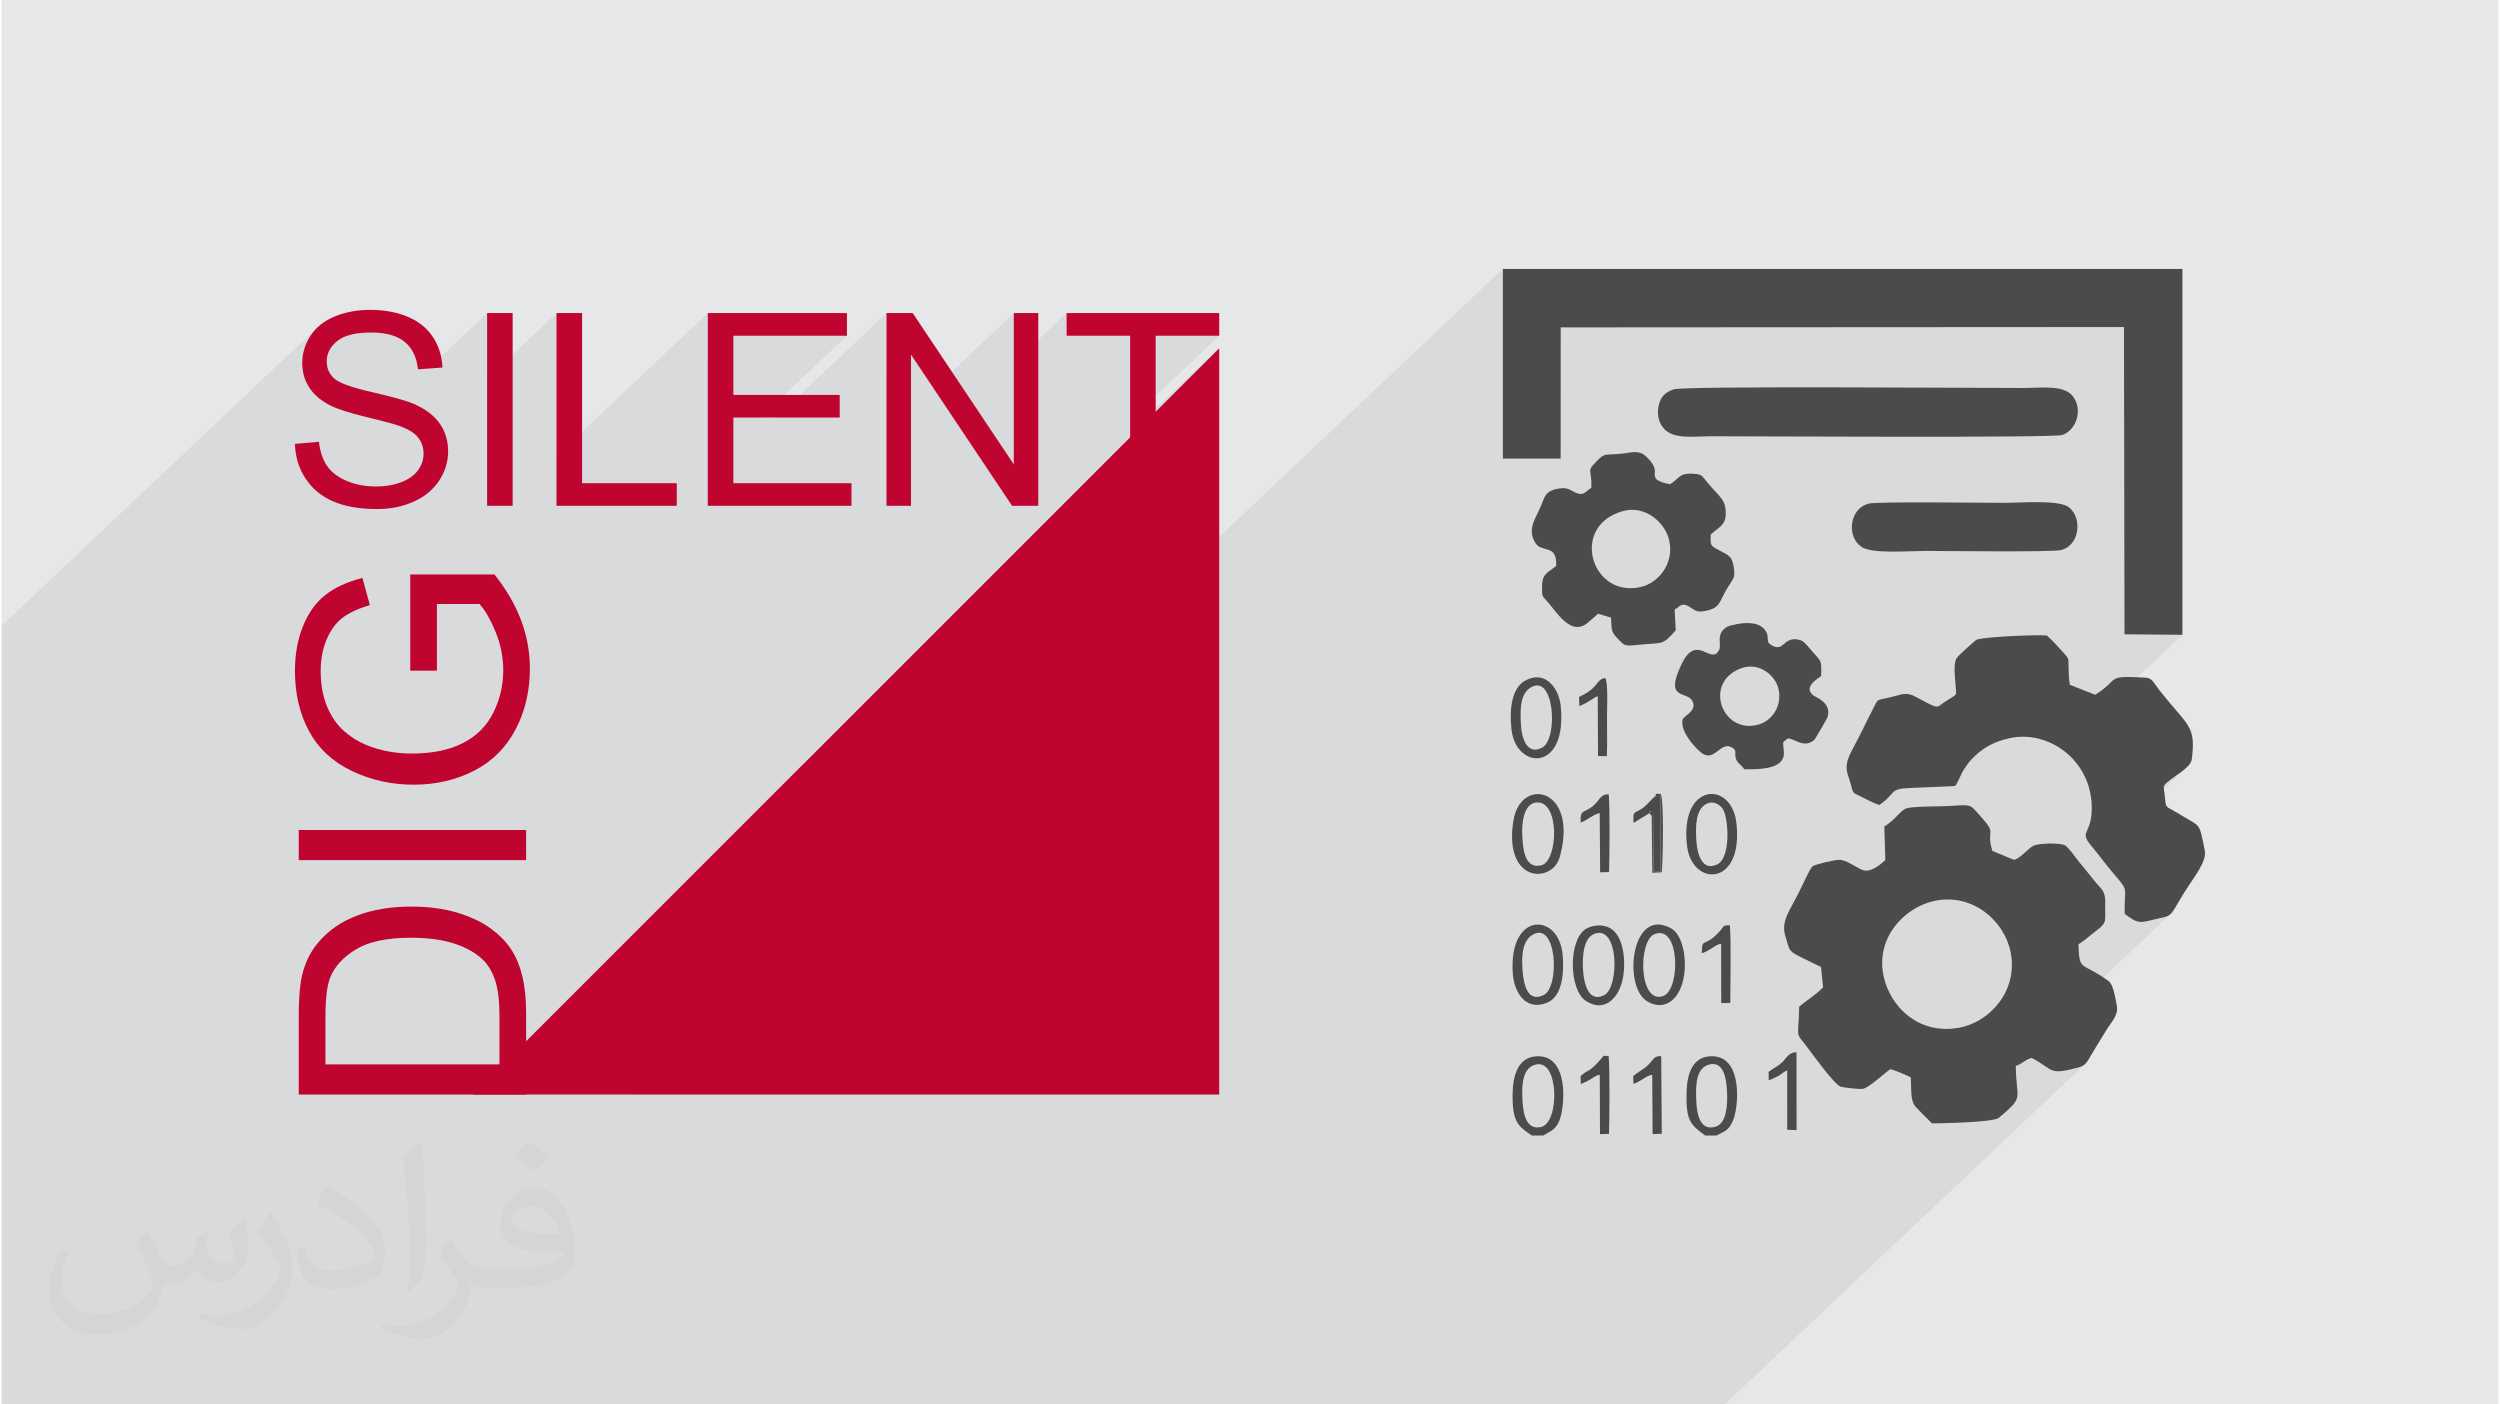 <?xml version="1.0" encoding="UTF-8"?>
<!DOCTYPE svg PUBLIC "-//W3C//DTD SVG 1.0//EN" "http://www.w3.org/TR/2001/REC-SVG-20010904/DTD/svg10.dtd">
<!-- Creator: CorelDRAW 2017 -->
<svg xmlns="http://www.w3.org/2000/svg" xml:space="preserve" width="356px" height="200px" version="1.0" shape-rendering="geometricPrecision" text-rendering="geometricPrecision" image-rendering="optimizeQuality" fill-rule="evenodd" clip-rule="evenodd"
viewBox="0 0 35600 20025"
 xmlns:xlink="http://www.w3.org/1999/xlink">
 <g id="Layer_x0020_1">
  <g id="_2461639304176">
   <path fill="#E6E7E8" d="M0 0l35600 0 0 20025 -35600 0 0 -20025z"/>
   <path fill="#373435" fill-opacity="0.078" d="M12053 4787l-1235 1166 223 0 1576 -1489 0 921 349 -330 326 487 1140 -1078 0 712 753 -712 0 323 906 0 0 344 364 -344 906 0 -1270 1200 0 178 1270 -1200 -1270 1270 0 977 364 0 -8886 8394 1374 0 12462 -11772 0 1613 825 -779 8031 -5 7 4381 826 7 -1728 1632 48 30 154 149 120 181 81 212 32 238 -5 136 -18 98 -25 71 -22 52 -15 43 2 43 24 53 55 73 44 53 8 10 1027 -970 48 -38 54 -39 56 -40 56 -41 51 -43 -1270 1199 11 14 40 50 39 50 38 50 40 50 40 50 43 50 69 81 46 60 26 46 12 44 2 50 -3 65 -3 92 0 126 41 27 36 26 34 22 34 19 37 13 42 6 50 -2 59 -11 125 -30 87 -19 59 -18 41 -23 -3145 2971 32 -1 57 -2 859 -811 32 -12 28 -14 26 -16 25 -16 25 -16 26 -15 30 -13 34 -12 105 60 76 51 60 39 53 26 59 13 77 -2 107 -19 147 -37 35 -14 30 -18 -5126 4842 -31 0 -376 0 -11 0 -435 0 -106 0 -86 0 -217 0 -25 0 -414 0 -78 0 -65 0 -7 0 -52 0 -232 0 -148 0 -163 0 -251 0 -59 0 -38 0 -235 0 -52 0 -35 0 -23 0 -61 0 -55 0 -544 0 -317 0 -37 0 -25 0 -18 0 -22 0 -47 0 -34 0 -38 0 -8 0 -17 0 -33 0 -215 0 -85 0 -115 0 -81 0 -1 0 -50 0 -41 0 -108 0 -18 0 -121 0 -21 0 -101 0 -36 0 -6 0 -1 0 -180 0 -158 0 -126 0 -65 0 -4 0 0 0 -53 0 -15 0 -12 0 -41 0 -58 0 -33 0 -64 0 -11 0 -6 0 -10 0 -31 0 -161 0 -7 0 -19 0 -148 0 -51 0 -17 0 -39 0 -54 0 -24 0 -27 0 -19 0 -11 0 -4 0 -6 0 -21 0 -19 0 -78 0 -10 0 -12 0 -16 0 -8 0 -22 0 -102 0 -60 0 -12 0 -9 0 -12 0 -33 0 -27 0 -131 0 -3 0 -286 0 -7 0 -23 0 -82 0 -42 0 -32 0 -63 0 -7 0 -83 0 -1 0 -15 0 -4 0 -30 0 -3 0 -1 0 -107 0 -45 0 -38 0 -79 0 -67 0 -125 0 -9 0 -30 0 -150 0 -8 0 -142 0 -28 0 -32 0 -1 0 -17 0 -55 0 -21 0 -6 0 -89 0 -6 0 -5 0 -143 0 -14 0 -18 0 -175 0 -12 0 -3 0 -92 0 -19 0 -46 0 -33 0 -65 0 -26 0 -11 0 -10 0 -6 0 -3 0 -88 0 -35 0 -36 0 -17 0 -11 0 -3 0 -15 0 -32 0 -30 0 -60 0 -4 0 -3 0 -15 0 -10 0 -15 0 -332 0 -5 0 -18 0 -140 0 -24 0 -104 0 -24 0 -51 0 -19 0 -10 0 0 0 -4 0 -3 0 -15 0 -30 0 -87 0 -377 0 -9 0 -3 0 -125 0 -5 0 -115 0 -72 0 -7 0 -29 0 -5 0 -20 0 -39 0 -105 0 -175 0 -118 0 -44 0 -43 0 -129 0 -16 0 -66 0 -32 0 -79 0 -18 0 -1 0 -3 0 -42 0 -350 0 -114 0 -92 0 -16 0 -106 0 -63 0 -96 0 -148 0 0 0 -10 0 -32 0 -52 0 -842 0 -120 0 -140 0 -1 0 -115 0 -6 0 -24 0 -547 0 -80 0 -26 0 -296 0 -29 0 -2 0 -40 0 -35 0 -143 0 -334 0 -825 0 -1155 0 -1707 0 -1375 0 -89 0 -275 0 -485 0 -76 0 -548 0 -188 0 -12 0 -374 0 -520 0 -81 0 -76 0 -167 0 0 -38 0 -378 0 -148 0 -131 0 -199 0 0 0 -322 0 -150 0 -386 0 -175 0 -139 0 -256 0 -11 0 -263 0 -75 0 -50 0 -63 0 -375 0 -81 0 -61 0 -341 0 -77 0 -39 0 -94 0 -336 0 -27 0 -106 0 -36 0 -242 0 -360 0 -17 0 -363 0 -43 0 -82 0 -86 0 -379 0 -120 0 -225 0 -56 0 -108 0 -187 0 -3 0 -558 0 -64 0 -452 0 -384 0 -83 0 -240 0 -439 0 -173 0 -87 0 -43 0 -572 0 -21 0 -89 0 -532 0 -279 0 -432 0 -26 4509 -4259 -38 38 -35 41 -31 44 -28 46 -24 46 -20 48 -17 48 -13 49 -9 50 -5 51 -2 52 1 47 5 45 7 45 1 4 450 -425 36 -31 40 -29 46 -24 52 -21 57 -17 63 -13 69 -10 74 -5 80 -2 77 2 71 6 67 10 63 15 57 19 53 22 48 28 43 31 38 35 34 39 30 43 26 47 22 51 17 55 14 59 9 63 149 -11 837 -791 0 935 989 -935 0 2038 2157 -2038 0 667 365 -344 1619 0z"/>
   <g>
    <g>
     <path fill="#4B4B4D" d="M31094 3834l-9689 0 0 2705 824 0 1 -1871 8031 -5 7 4381 826 7 0 -5217z"/>
     <path fill="#4B4B4D" d="M27559 12845c543,-116 995,283 1085,726 114,558 -302,1009 -744,1084 -565,97 -969,-293 -1066,-735 -119,-546 293,-983 725,-1075zm2053 618c84,-49 185,-143 269,-205 148,-111 105,-132 113,-364 7,-200 -53,-208 -149,-329 -86,-106 -129,-164 -212,-261 -45,-52 -168,-234 -220,-255 -83,-33 -376,-29 -450,13 -73,41 -200,195 -274,196l-294 -121c-3,-2 -10,-3 -12,-10 -94,-315 78,-216 -162,-483 -162,-179 -122,-173 -422,-154 -181,12 -441,2 -609,28 -120,19 -162,156 -346,265l14 479c-74,72 -217,184 -322,143 -98,-38 -233,-146 -335,-146 -62,0 -343,63 -382,94 -30,24 -135,251 -164,311 -154,324 -290,459 -222,683 83,266 5,191 508,440l30 291c-104,107 -232,183 -340,274 -13,482 -64,344 113,578 67,88 390,539 481,565 49,13 265,37 312,30 85,-13 323,-236 394,-281 60,13 246,91 290,118 11,152 -11,326 66,414 70,79 163,165 237,241 0,1 868,-9 952,-79 379,-316 245,-250 243,-740 92,-29 128,-88 226,-114 330,172 226,255 684,131 104,-29 123,-112 215,-257 63,-99 110,-185 180,-294 58,-89 159,-194 136,-319 -27,-140 -50,-306 -119,-357 -387,-285 -417,-119 -429,-525z"/>
     <path fill="#4B4B4D" d="M27854 11206c46,-59 80,-167 129,-242 53,-81 91,-129 161,-194 127,-116 269,-197 484,-245 549,-122 1157,302 1173,968 10,421 -196,341 -4,569 120,143 208,270 325,405 220,254 139,173 149,564 116,73 160,144 333,100 393,-100 267,-5 518,-408 131,-211 324,-438 291,-598 -87,-428 -46,-319 -393,-536 -181,-112 -155,-40 -181,-273 -11,-95 -28,-104 37,-161 115,-100 338,-211 353,-334 58,-477 -50,-462 -442,-954 -132,-167 -119,-201 -242,-207 -562,-30 -333,19 -694,246l-361 -142c-17,-82 -16,-163 -19,-246 -3,-126 7,-123 -56,-193 -68,-77 -173,-194 -253,-264 -135,-15 -929,19 -1007,62 -13,7 -252,218 -278,258 -64,94 -9,386 -9,513 -18,20 -10,14 -33,33l-98 61c-172,100 -71,148 -449,-55 -133,-72 -202,-29 -351,7 -221,54 -169,3 -264,187 -51,101 -97,190 -145,290 -147,306 -271,435 -202,636 86,255 41,236 147,286 96,45 201,107 300,138 252,-173 128,-229 435,-242 214,-9 429,-17 646,-29z"/>
     <path fill="#4B4B4D" d="M23113 7288c324,-92 607,164 664,416 74,327 -150,606 -404,665 -706,164 -1019,-866 -260,-1081zm-446 -333c-78,47 -102,111 -196,80 -79,-27 -129,-85 -230,-74 -259,30 -227,123 -325,324 -76,156 -150,282 -50,452 90,154 315,8 299,333 -135,107 -202,112 -201,304 1,126 -2,118 62,188 145,156 352,535 603,305 48,-44 87,-71 133,-117l185 56c13,163 -6,194 86,288 98,99 84,124 284,102 374,-41 354,20 553,-210l-16 -294c74,-42 95,-100 187,-54 72,36 109,95 214,79 241,-36 231,-118 331,-300 24,-43 99,-146 112,-188 21,-65 -8,-218 -39,-267 -32,-51 -119,-88 -189,-126 -107,-57 -105,-64 -102,-212 81,-86 207,-124 214,-275 11,-228 -77,-248 -270,-480 -46,-55 -62,-100 -144,-110 -251,-29 -234,53 -375,144 -73,-8 -149,-31 -198,-70 -74,-85 60,-119 -137,-315 -115,-113 -209,-63 -381,-47 -234,21 -213,-19 -343,114 -144,149 -56,94 -67,370z"/>
     <path fill="#4B4B4D" d="M23842 5551c-118,41 -180,98 -211,215 -32,118 -12,241 55,327 137,179 426,127 699,127 533,0 4863,25 4995,-18 194,-62 303,-352 154,-549 -129,-171 -445,-121 -708,-121 -738,0 -4842,-31 -4984,19z"/>
     <path fill="#4B4B4D" d="M24829 9520c234,-73 458,108 504,294 63,254 -95,468 -291,519 -523,140 -792,-633 -213,-813zm641 1007c111,11 231,147 377,21 10,-9 183,-303 189,-328 55,-203 -161,-274 -196,-299 -161,-118 41,-236 103,-283 7,-222 5,-204 -115,-338 -38,-42 -122,-152 -167,-168 -139,-51 -208,13 -262,61 -65,58 -136,38 -207,-29 -25,-94 7,-103 -51,-183 -136,-185 -530,-50 -533,-48 -179,105 -78,253 -120,335 -116,226 -316,-249 -532,196 -257,529 74,382 151,530 68,131 -89,195 -135,255 -53,154 150,390 253,476 189,158 275,-146 429,-76 120,54 26,102 93,207 20,31 68,62 101,113 159,-2 502,11 557,-174 19,-63 -6,-142 -3,-214l68 -54z"/>
     <path fill="#4B4B4D" d="M26629 7179c-272,57 -338,461 -110,619 149,102 685,57 906,57 271,0 1804,19 1936,-12 268,-62 312,-457 114,-611 -141,-109 -680,-63 -905,-63 -277,0 -1805,-19 -1941,10z"/>
     <path fill="#4B4B4D" d="M23569 13318c364,-143 369,788 127,881 -354,136 -368,-787 -127,-881zm410 642c57,-260 -1,-626 -174,-723 -568,-319 -692,824 -346,1037 217,134 445,26 520,-314z"/>
     <path fill="#4B4B4D" d="M21782 9816c356,-258 419,712 187,841 -215,121 -294,-130 -305,-308 -14,-211 -16,-436 118,-533zm-253 591c70,574 803,605 700,-351 -25,-235 -214,-510 -504,-353 -199,108 -229,425 -196,704z"/>
     <path fill="#4B4B4D" d="M21683 11927c-14,-197 22,-455 184,-483 355,-62 332,837 85,894 -255,60 -261,-288 -269,-411zm565 158c166,-863 -592,-997 -692,-386 -114,692 290,872 537,699 99,-71 126,-160 155,-313z"/>
     <path fill="#4B4B4D" d="M22702 13318c358,-155 367,756 151,869 -230,120 -292,-174 -304,-345 -13,-203 3,-459 153,-524zm412 642c51,-250 14,-615 -176,-725 -107,-62 -258,-48 -352,11 -249,157 -242,869 6,1027 273,174 470,-59 522,-313z"/>
     <path fill="#4B4B4D" d="M24346 15178c207,-54 246,199 255,381 11,204 -8,460 -164,506 -228,67 -268,-193 -275,-388 -8,-216 0,-450 184,-499zm-56 1012l160 0c128,-69 173,-69 236,-212 83,-191 142,-899 -281,-918 -290,-13 -374,239 -381,518 -10,406 59,459 266,612z"/>
     <path fill="#4B4B4D" d="M24318 11457c94,-41 172,13 215,65 89,108 132,702 -69,801 -220,109 -288,-150 -300,-336 -11,-188 -18,-456 154,-530zm-286 608c72,582 808,582 703,-332 -70,-613 -816,-576 -703,332z"/>
     <path fill="#4B4B4D" d="M21878 15177c330,-76 338,827 74,891 -234,55 -261,-227 -269,-414 -7,-181 -2,-432 195,-477zm-60 1013l162 0c105,-62 180,-83 233,-218 77,-198 139,-923 -315,-912 -276,6 -350,271 -354,538 -6,412 87,461 274,592z"/>
     <path fill="#4B4B4D" d="M21824 13331c351,-218 399,743 162,857 -239,115 -286,-174 -300,-355 -14,-183 -10,-410 138,-502zm-277 550c18,256 172,533 478,420 214,-80 257,-384 234,-677 -49,-619 -776,-635 -712,257z"/>
     <path fill="#4B4B4D" d="M22516 15456c181,-72 193,-122 271,-132l3 846 129 -4c5,-165 14,-939 -6,-1109 -98,-5 -59,-13 -110,44 -189,210 -148,121 -290,241l3 114z"/>
     <path fill="#4B4B4D" d="M22515 11728c93,-33 189,-123 271,-135l6 844 127 -3c7,-246 15,-853 -4,-1108 -118,-9 -133,91 -226,167 -133,107 -184,39 -174,235z"/>
     <path fill="#4B4B4D" d="M24242 13591c110,-32 204,-130 275,-135l2 846 129 -3c0,-281 13,-859 -6,-1107 -95,-2 -78,7 -129,67 -238,278 -269,83 -271,332z"/>
     <path fill="#4B4B4D" d="M25196 15403c46,-18 94,-39 135,-62 60,-35 69,-53 128,-81l1 848 133 5 -1 -1112c-118,5 -143,87 -201,142 -67,63 -120,80 -197,139l2 121z"/>
     <path fill="#4B4B4D" d="M22496 10067c143,-57 209,-127 262,-140l4 852 126 2c7,-188 2,-382 2,-571 0,-103 19,-474 -25,-543 -140,21 -79,135 -374,270l5 130z"/>
     <path fill="#4B4B4D" d="M23267 15454c109,-34 178,-120 268,-129l5 845 131 -5 -8 -1107c-109,-8 -112,61 -196,135 -68,62 -142,95 -203,149l3 112z"/>
     <path fill="#4B4B4D" d="M23493 11595c28,-24 -48,-41 54,-16l7 843 98 0 -1 -1078 -74 10c-36,21 -117,124 -173,164 -124,89 -147,27 -135,215l224 -138z"/>
     <path fill="#4B4B4D" d="M23493 11595l34 36 9 813 134 -7c18,-146 34,-1043 -15,-1118 -118,-3 -47,-2 -78,35l74 -10 1 1078 -98 0 -7 -843c-102,-25 -26,-8 -54,16z"/>
    </g>
    <g>
     <path fill="#BF042F" d="M17361 4965l-10642 10641 10642 0 0 -10641z"/>
     <path fill="#BF042F" fill-rule="nonzero" d="M7479 15606l-3242 0 0 -1116c0,-252 16,-445 46,-578 43,-185 121,-344 233,-475 145,-171 329,-299 554,-383 225,-86 482,-128 771,-128 246,0 464,29 654,86 190,58 348,131 472,221 125,91 223,189 294,296 72,107 126,236 163,386 37,152 55,326 55,522l0 1169zm-380 -430l0 -691c0,-213 -20,-381 -60,-502 -40,-122 -96,-218 -168,-291 -102,-101 -239,-180 -411,-237 -172,-56 -381,-85 -626,-85 -340,0 -601,56 -783,167 -183,111 -305,246 -367,405 -44,115 -66,299 -66,554l0 680 2481 0zm380 -2912l-3242 0 0 -430 3242 0 0 430zm-1272 -2702l-380 0 0 -1371 1201 0c167,210 294,427 379,652 84,224 126,454 126,689 0,319 -68,608 -204,868 -136,259 -334,457 -591,588 -258,133 -546,200 -864,200 -315,0 -610,-66 -884,-198 -273,-132 -476,-321 -608,-569 -133,-247 -199,-533 -199,-856 0,-234 38,-446 114,-635 76,-189 182,-338 317,-445 136,-108 313,-189 531,-245l106 387c-165,49 -294,109 -390,181 -94,72 -169,175 -226,309 -57,134 -85,282 -85,446 0,196 30,365 90,508 59,143 138,257 236,346 97,87 204,155 320,203 202,83 419,124 654,124 290,0 532,-50 727,-149 195,-99 340,-244 434,-433 95,-191 142,-392 142,-606 0,-185 -36,-366 -108,-543 -72,-176 -148,-310 -231,-401l-607 0 0 950z"/>
     <path fill="#BF042F" fill-rule="nonzero" d="M4183 6329l342 -30c16,138 53,251 113,340 59,88 151,160 276,215 125,54 265,82 422,82 138,0 260,-21 367,-63 106,-41 184,-98 236,-170 52,-73 78,-151 78,-236 0,-85 -25,-160 -75,-225 -49,-64 -132,-117 -247,-161 -74,-29 -237,-73 -489,-134 -253,-61 -429,-118 -530,-172 -132,-69 -229,-154 -293,-256 -64,-102 -96,-216 -96,-342 0,-140 39,-269 118,-390 79,-121 193,-212 345,-275 151,-62 319,-94 504,-94 203,0 383,33 538,99 156,65 275,162 359,290 84,127 128,271 135,433l-349 26c-19,-173 -82,-304 -190,-392 -108,-89 -268,-133 -479,-133 -220,0 -381,40 -481,121 -101,80 -151,177 -151,291 0,99 36,180 107,244 70,63 252,129 548,196 295,67 498,125 608,175 159,73 277,166 354,279 76,113 114,243 114,390 0,146 -42,283 -126,412 -84,129 -203,230 -360,301 -157,72 -332,108 -529,108 -248,0 -456,-37 -623,-109 -169,-72 -300,-181 -395,-327 -96,-145 -146,-309 -151,-493zm2740 883l0 -2748 364 0 0 2748 -364 0zm989 0l0 -2748 365 0 0 2425 1350 0 0 323 -1715 0zm2157 0l0 -2748 1984 0 0 323 -1619 0 0 844 1516 0 0 322 -1516 0 0 936 1684 0 0 323 -2049 0zm2548 0l0 -2748 374 0 1441 2157 0 -2157 349 0 0 2748 -373 0 -1442 -2157 0 2157 -349 0zm3474 0l0 -2425 -906 0 0 -323 2176 0 0 323 -906 0 0 2425 -364 0z"/>
    </g>
   </g>
   <path fill="#373435" fill-opacity="0.031" d="M2082 17547c68,103 112,202 155,312 32,64 49,183 199,183 44,0 107,-14 163,-45 63,-33 111,-83 136,-159l60 -202 146 -72 10 10c-20,76 -25,149 -25,206 0,169 146,233 262,233 68,0 129,-33 129,-95 0,-80 -34,-216 -78,-338 68,-68 136,-136 214,-192l12 7c34,144 53,286 53,381 0,93 -41,196 -75,264 -70,132 -194,237 -344,237 -114,0 -241,-57 -328,-163l-5 0c-82,101 -208,194 -412,194l-63 0c-10,134 -39,229 -83,314 -121,237 -480,404 -818,404 -470,0 -706,-272 -706,-633 0,-223 73,-431 185,-578l92 37c-70,134 -116,262 -116,386 0,338 274,499 592,499 293,0 657,-187 723,-404 -25,-237 -114,-349 -250,-565 41,-72 94,-145 160,-221l12 0zm5421 -1274c99,62 196,136 291,220 -53,75 -119,143 -201,202 -95,-76 -190,-142 -287,-212 66,-74 131,-146 197,-210zm51 926c-160,0 -291,105 -291,183 0,167 320,219 703,217 -48,-196 -216,-400 -412,-400zm-359 895c208,0 390,-7 529,-42 155,-39 286,-117 286,-171 0,-14 0,-31 -5,-45 -87,8 -187,8 -274,8 -281,0 -498,-64 -582,-223 -22,-43 -37,-92 -37,-148 0,-153 66,-303 182,-406 97,-85 204,-139 313,-139 197,0 354,159 464,409 60,136 102,293 102,491 0,132 -37,243 -119,325 -153,149 -435,205 -867,205l-196 0 0 0 -51 0c-107,0 -184,-19 -245,-66l-10 0c3,24 5,49 5,72 0,97 -32,221 -97,320 -192,286 -400,410 -580,410 -182,0 -405,-70 -606,-161l36 -70c65,27 155,45 279,45 325,0 752,-313 805,-618 -12,-25 -33,-58 -65,-93 -95,-114 -155,-208 -211,-307 48,-95 92,-172 133,-240l17 -2c139,283 265,446 546,446l44 0 0 0 204 0zm-1408 299c24,-130 27,-277 27,-413l0 -202c0,-377 -49,-926 -88,-1283 68,-74 163,-160 238,-218l22 6c51,449 63,971 63,1452 0,126 -5,249 -17,340 -7,114 -73,200 -214,332l-31 -14zm-1449 -596c7,177 94,317 398,317 189,0 349,-49 526,-134 32,-14 49,-33 49,-49 0,-112 -85,-258 -228,-392 -139,-126 -323,-237 -495,-311 -59,-25 -78,-52 -78,-77 0,-51 68,-159 124,-235l19 -2c197,103 418,256 580,427 148,157 240,315 240,489 0,128 -38,249 -102,361 -215,109 -446,191 -674,191 -277,0 -466,-129 -466,-435 0,-33 0,-84 12,-150l95 0zm-501 -503l173 278c63,103 121,214 121,392l0 227c0,183 -117,379 -306,573 -148,132 -279,188 -400,188 -180,0 -386,-56 -624,-159l27 -70c75,20 162,37 269,37 342,-2 692,-252 852,-557 19,-35 27,-68 27,-91 0,-35 -20,-74 -34,-109 -88,-165 -185,-316 -292,-454 56,-88 112,-173 173,-258l14 3z"/>
  </g>
 </g>
</svg>
